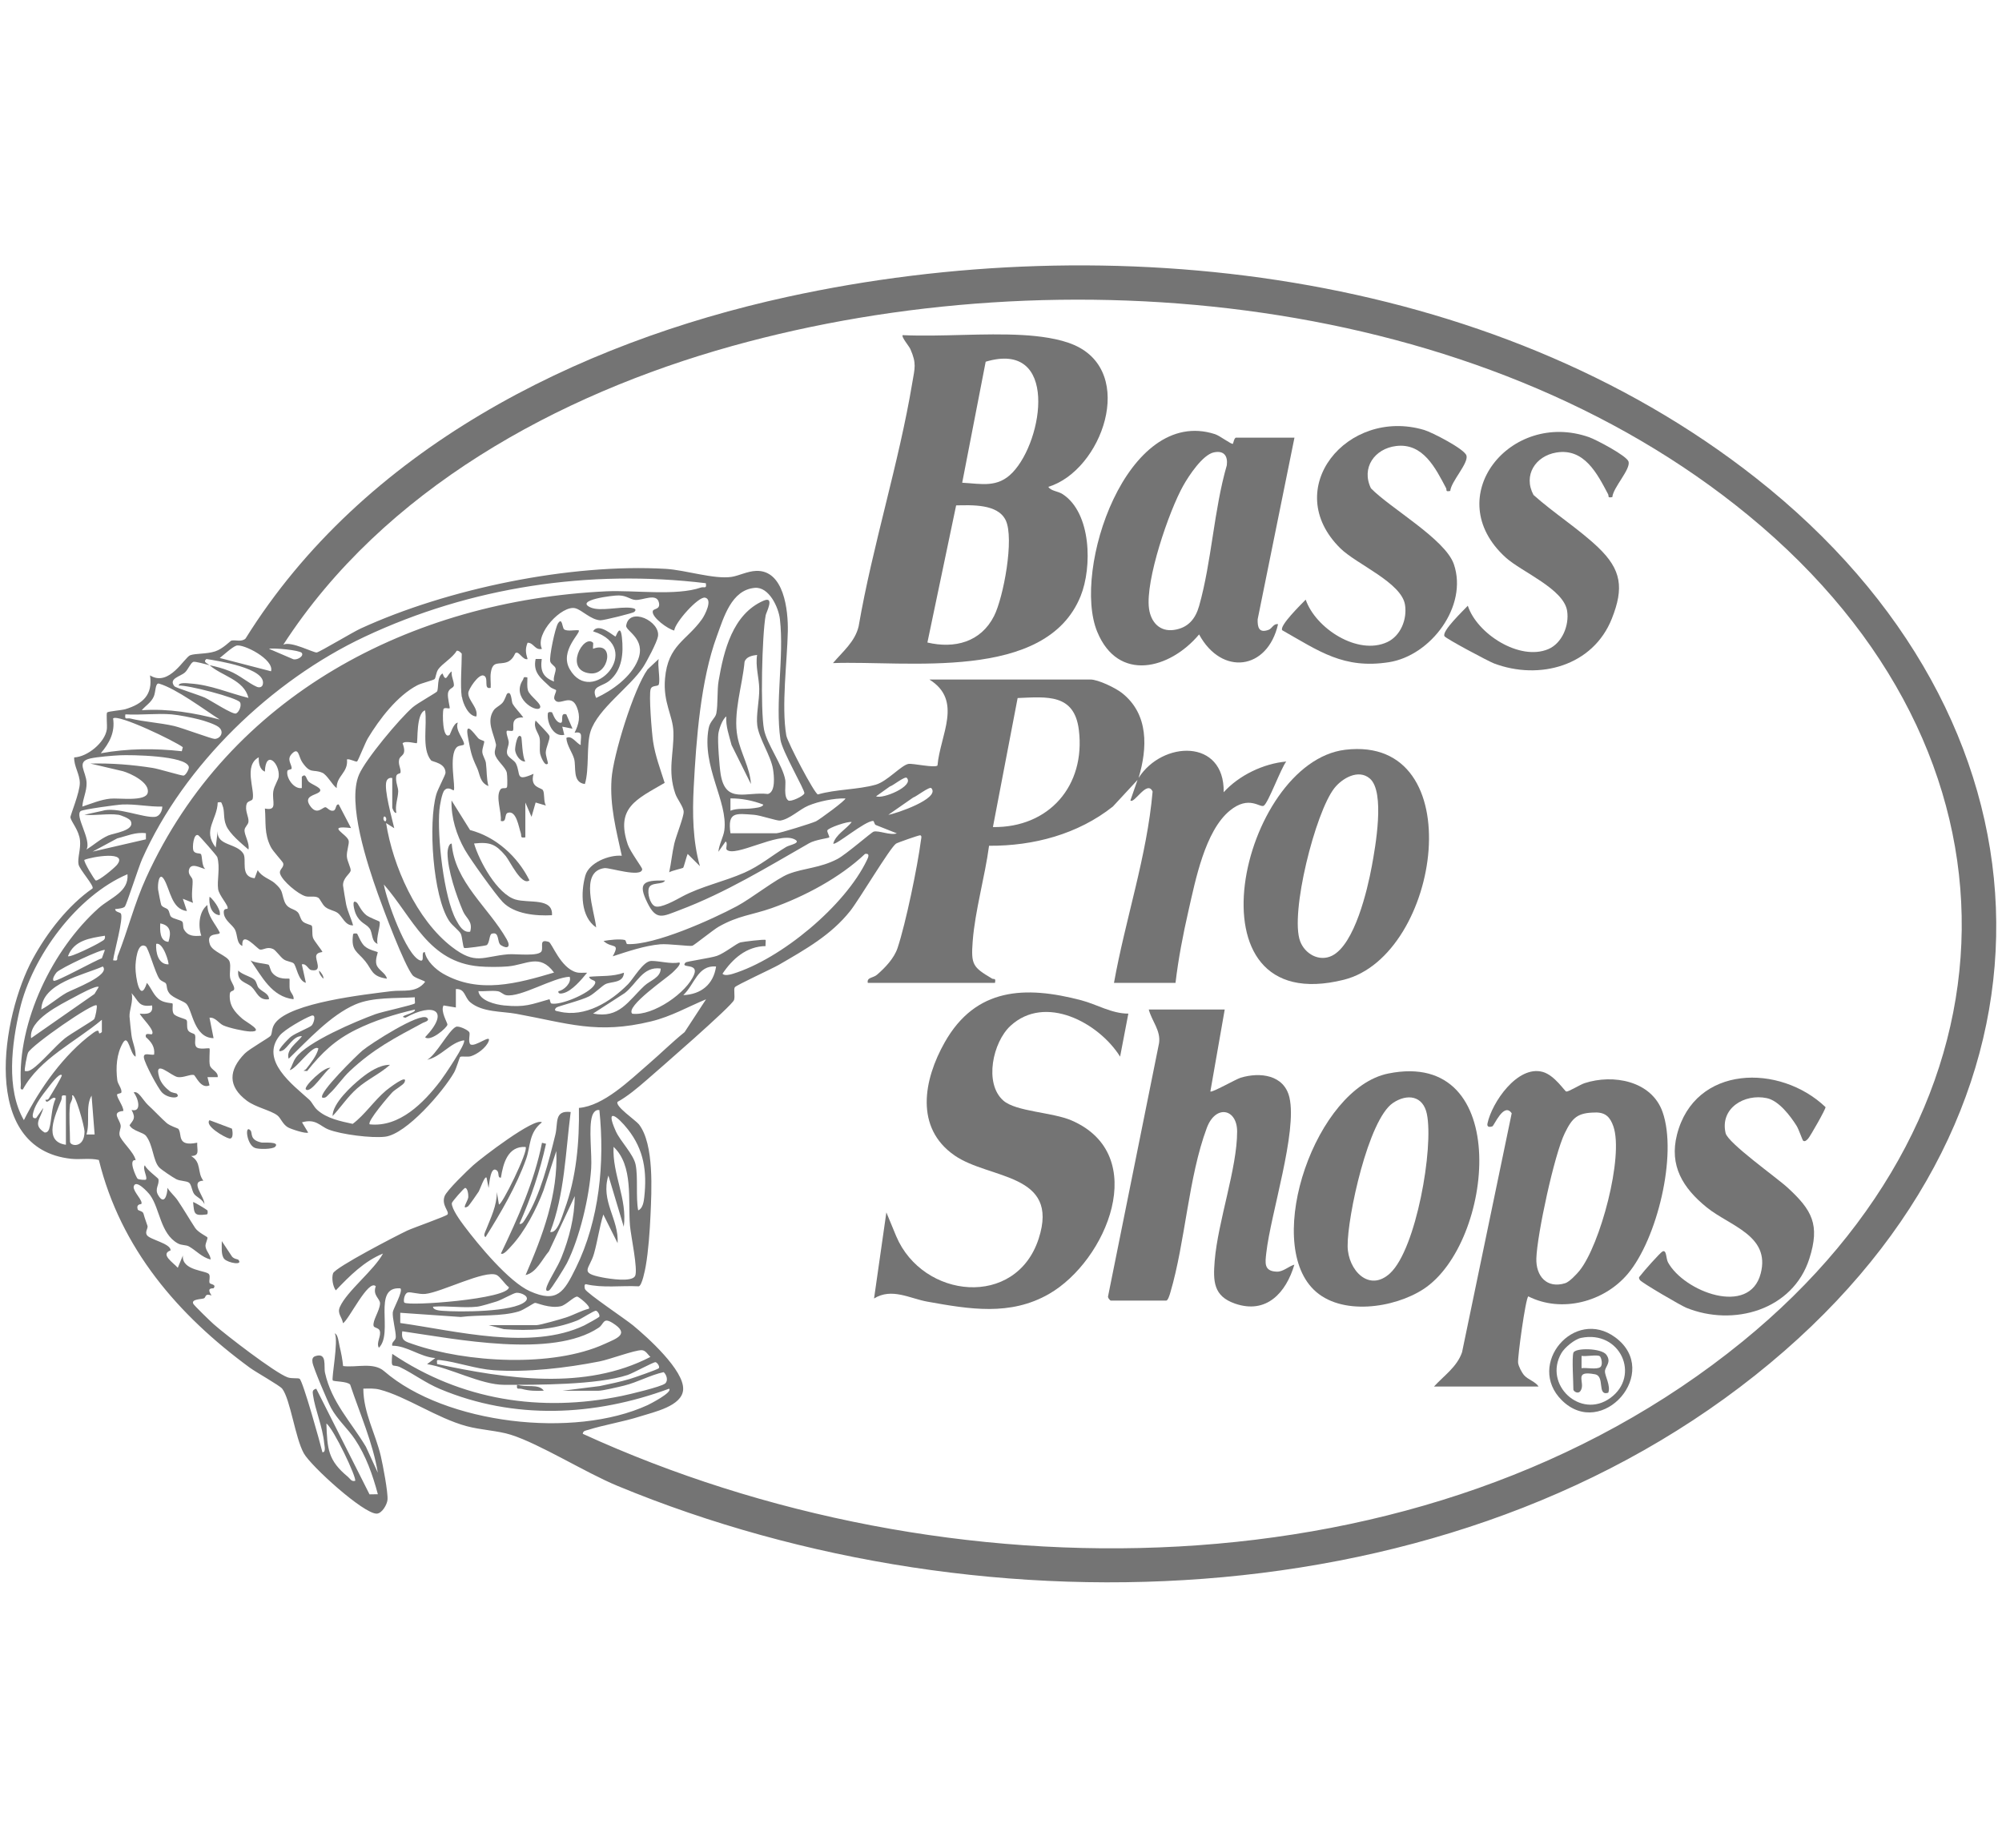 <?xml version="1.0" encoding="UTF-8"?><svg id="Layer_1" xmlns="http://www.w3.org/2000/svg" viewBox="0 0 65.368 60" width="65" height="60"><defs><style>.cls-1{fill:#747474;}</style></defs><path class="cls-1" d="M11.863,45.178c.004.792.4,1.469.572,2.206.065.28.24,1.189.217,1.426-.014.151-.178.445-.352.449-.43.009-2.153-1.558-2.381-1.971-.282-.509-.438-1.759-.704-2.108-.079-.104-.86-.541-1.056-.685-2.348-1.721-4.219-3.893-4.931-6.785-.296-.069-.6-.007-.899-.038-3.01-.318-2.266-4.674-1.259-6.529.465-.856,1.157-1.75,1.952-2.3.061-.085-.423-.614-.457-.784-.041-.203.076-.496.048-.78-.034-.343-.287-.606-.314-.755-.01-.058.309-.816.307-1.126-.002-.292-.194-.543-.184-.834.433-.017,1-.484,1.065-.91.02-.13-.025-.515.012-.558.033-.038.479-.072.595-.107.564-.171.902-.469.804-1.104.628.392,1.125-.595,1.316-.659.184-.062.53-.034.812-.125.252-.082.498-.346.53-.352.145-.029.326.053.46-.064,3.837-6.16,10.766-9.648,17.695-11.161,10.552-2.304,22.961-.899,31.614,5.91,9.98,7.852,10.621,20.06.945,28.507-10.13,8.843-26.061,9.398-38.103,4.414-1.058-.438-2.532-1.369-3.485-1.671-.435-.138-.977-.153-1.457-.284-.958-.261-1.969-.969-2.826-1.191-.18-.046-.356-.035-.538-.031ZM30.346,22.02h5.257c.254,0,.821.274,1.032.441.878.693.833,1.794.542,2.772.774-1.215,2.808-1.293,2.778.468.505-.556,1.296-.934,2.043-1.003-.174.218-.583,1.346-.735,1.444-.12.077-.48-.355-1.108.16-.81.665-1.122,2.271-1.35,3.269-.177.773-.331,1.571-.423,2.355h-2.009c.374-2.086,1.077-4.136,1.261-6.247-.177-.399-.605.42-.725.29l.233-.67-.805.869c-1.14.904-2.593,1.291-4.043,1.281-.133,1.002-.457,2.116-.534,3.114-.059.773.002.849.631,1.223.061.036.132-.035.096.141h-4.152c-.04-.185.172-.155.302-.267.265-.23.556-.534.669-.871.268-.803.654-2.666.764-3.521.007-.053.04-.154-.028-.161-.053,0-.729.237-.783.271-.193.124-1.21,1.838-1.499,2.201-.629.79-1.459,1.252-2.327,1.757-.222.129-1.399.666-1.441.735-.044.073.013.282-.024.412-.053.187-2.506,2.313-2.865,2.625-.283.246-.619.529-.938.703-.098.138.598.608.699.739.499.646.411,2.168.375,2.977-.022.492-.07,1.172-.156,1.652-.022.124-.119.631-.227.657-.575-.03-1.164.063-1.728-.07-.061.003-.043.119-.027.161.054.133,1.328.986,1.564,1.181.466.384,1.681,1.471,1.64,2.102-.034.541-.97.735-1.404.874-.552.177-1.167.272-1.701.441-.074.024-.162.023-.173.127,11.765,5.389,27.507,5.428,37.868-3.013,9.397-7.656,9.622-19.219.201-26.97-8.841-7.274-22.417-8.54-33.195-5.538-5.703,1.589-11.376,4.692-14.651,9.752.25-.129.995.272,1.093.254.1-.018,1.174-.663,1.428-.78,2.838-1.304,6.848-2.133,9.968-1.95.643.038,1.564.344,2.14.263.233-.033.521-.186.809-.197.911-.033,1.049,1.289,1.035,1.974-.021.998-.214,2.43-.05,3.398.039.228.924,1.912,1.032,1.928.599-.174,1.293-.151,1.887-.318.375-.106.826-.629,1.065-.678.134-.028.861.14.953.051.086-1.001.841-2.119-.265-2.808ZM23.046,18.875c-3.807-.46-7.677.12-11.14,1.749-3.036,1.428-5.897,4.181-7.266,7.262-.111.249-.508,1.484-.561,1.547-.052.063-.233.074-.319.084-.002.099.16.102.187.146.092.155-.223,1.264-.254,1.526.19.035.11-.044.151-.146.334-.84.541-1.701.93-2.554,2.705-5.938,8.641-9.047,15.022-9.349.914-.043,2.276.158,3.093-.124.102-.035.192.06.157-.14ZM15.077,22.589c-.054-.385,0-.99,0-1.406,0-.02-.11-.125-.166-.1-.131.227-.478.425-.602.604-.073.106-.077.268-.117.317-.032.039-.43.133-.566.204-.654.34-1.24,1.109-1.615,1.732-.083.137-.318.731-.351.756-.037.028-.245-.096-.331-.067.045.436-.344.532-.336.937-.142-.099-.312-.433-.469-.501-.304-.13-.383.057-.657-.347-.118-.174-.11-.487-.316-.294-.216.203-.023.348-.028.501-.001.04-.128.032-.139.08-.05.219.211.606.471.559v-.368c.145-.138.136.084.232.167.123.106.496.212.33.339-.132.101-.507.12-.298.434.225.338.407.054.507.054.052,0,.144.146.265.111.096-.028.058-.218.169-.201l.402.77c-.853-.098-.128.194-.077.414.024.101-.072.338-.059.521.011.152.141.377.123.461-.021.1-.257.238-.248.48.001.032.087.551.102.62.052.239.163.45.226.683-.264.011-.353-.298-.499-.404-.119-.086-.278-.093-.407-.196-.104-.083-.17-.267-.232-.304-.118-.069-.29-.01-.42-.049-.244-.072-.744-.492-.822-.725-.052-.155.135-.201.098-.351-.014-.056-.329-.378-.408-.537-.219-.441-.151-.781-.189-1.25.429.087.225-.234.274-.563.027-.18.168-.371.177-.485.037-.432-.428-.889-.452-.157-.18-.075-.205-.298-.201-.468-.503.271-.119,1.058-.198,1.359-.018.069-.161.064-.193.155-.078.218.075.431.056.592-.011.101-.12.165-.128.267-.012.166.176.437.127.639-.227-.197-.609-.507-.725-.78-.109-.258-.038-.465-.127-.676-.041-.097-.018-.1-.151-.083-.016.571-.506.909-.066,1.472l.065-.534c-.036.487.623.385.838.736.123.201-.122.752.368.803l.101-.267c.12.219.41.299.549.421.287.25.218.303.318.585.098.278.311.24.437.367.078.079.078.216.165.303.08.08.278.112.295.14.036.059,0,.265.041.395.032.1.322.442.305.464-.007.009-.163.006-.197.11-.047.146.227.548-.162.481-.109-.019-.157-.226-.311-.187l.133.602c-.257-.062-.305-.554-.401-.636-.064-.055-.229-.058-.332-.136-.11-.083-.25-.292-.339-.332-.195-.089-.313.039-.426.019-.092-.017-.608-.657-.577-.119-.194-.078-.151-.361-.239-.531-.08-.156-.325-.288-.363-.513-.035-.206.108-.151.119-.173.049-.096-.279-.424-.308-.642-.039-.286.072-.697-.026-1.04-.013-.046-.581-.694-.623-.716-.152-.077-.197.393-.16.494.047.125.21.081.247.122.051.057.019.397.146.489-.146-.027-.456-.224-.53.007-.054.171.096.249.11.338.024.157-.061.541.019.759l-.334-.134.133.401c-.5-.057-.544-.69-.744-1.029-.166-.281-.218.162-.197.33.007.054.09.476.102.499.042.085.176.099.219.153.056.069.051.181.102.232.077.077.329.105.37.167.035.052.01.172.051.247.126.227.33.226.566.206-.109-.316-.079-.792.2-1.003-.002.36.256.604.404.902.005.11-.47-.044-.322.388.085.247.583.364.643.562.047.156-.01.353.016.52.02.128.12.23.134.343.015.126-.134.056-.144.192-.028.37.152.581.408.807.136.12.753.432.254.417-.195-.006-.693-.117-.874-.199-.149-.067-.254-.269-.451-.252l.133.669c-.642-.009-.688-.908-.887-1.121-.084-.09-.431-.183-.558-.345-.104-.133-.065-.247-.113-.322-.028-.044-.153-.065-.214-.153-.138-.198-.356-1.011-.446-1.061-.282-.159-.333.52-.332.694,0,.312.147,1.203.374.502.152.182.223.433.438.566.151.093.382.092.396.107.027.029-.027.225.036.332.063.108.397.165.425.212.039.064-.009.217.044.325.046.094.202.108.223.145.053.093-.028.289.042.393.082.122.411.034.44.062.021.02-.025.426.013.556.043.147.277.198.254.381h-.334s.067.267.067.267c-.286.136-.455-.327-.515-.339-.124-.025-.327.093-.517.071-.215-.025-.794-.624-.611.003.056.192.196.339.347.458.066.052.211.064.223.076.167.167-.261.181-.473-.03-.133-.132-.576-.963-.597-1.145-.022-.187.216-.068.334-.098.032-.246-.091-.416-.268-.569-.045-.178.171-.067.2-.1.106-.116-.347-.543-.402-.668.219.018.452.021.402-.268-.45.065-.43-.145-.669-.402.07.241-.08.571-.066.767.009.134.045.458.063.602.029.239.148.459.136.706-.183-.067-.231-.768-.416-.449-.209.361-.234.803-.183,1.215.017.137.154.273.135.4-.006.039-.141.039-.142.073-.004.118.209.376.206.533-.41.042-.117.262-.088.478.012.087-.058.191-.037.31.033.185.47.551.526.82-.264-.043.029.581.063.606.051.036.255.045.272.029.067-.065-.128-.375-.033-.468.039.132.432.417.44.448.043.186-.132.311-.009.524.195.339.3.017.306-.236.089.149.234.266.33.407.2.294.379.605.572.901.094.144.38.281.399.308.027.038-.066.191-.06.288.01.157.17.287.167.438-.294-.077-.465-.291-.709-.429-.095-.054-.236-.027-.367-.101-.571-.324-.575-1.127-.901-1.576-.06-.082-.48-.552-.536-.267-.003.173.306.443.253.556-.008.018-.175-.009-.121.179.015.051.167.048.19.139.037.147.126.374.132.404.016.083-.087.189-.023.294.094.154.78.273.777.502-.353.125.082.397.234.568l.166-.401c-.044.508.787.484.857.616.043.08-.008.194.013.275.014.057.24.043.133.178-.013.016-.259-.042-.066.237-.234-.082-.175.065-.251.094-.086.032-.414.022-.349.172.027.061.568.582.668.671.388.345,2.006,1.591,2.415,1.736.138.049.337.014.39.046.108.065.678,2.114.746,2.4.125.01.065-.217.058-.292-.052-.548-.297-1.092-.366-1.581-.016-.112-.021-.165.107-.202l1.739,3.45.272-.004c-.168-.628-.386-1.253-.749-1.795-.232-.347-.575-.643-.781-1.027-.108-.201-.577-1.305-.603-1.477-.015-.097-.009-.179.097-.212.389-.124.263.332.311.546.215.967.843,1.593,1.335,2.414l.389.849c-.161-.978-.588-1.933-.903-2.878-.095-.111-.532-.095-.568-.136-.05-.059.193-1.296.066-1.537.107.036.129.306.155.413.051.215.096.434.116.654.435.058.989-.137,1.341.168,1.99,1.726,6.2,2.214,8.602,1.108.069-.032.828-.419.702-.536-2.431.898-5.059,1.026-7.478.011-.48-.201-.867-.499-1.3-.711-.254-.125-.308.1-.262-.438,2.25,1.516,4.849,1.92,7.5,1.373.242-.05,1.268-.293,1.406-.402.114-.09.054-.285-.043-.374-.446.097-.853.332-1.296.441-.176.043-.697.167-.838.167h-1.172l1.219-.153c.327-.069.655-.136.975-.23.128-.038.923-.313.953-.353.038-.05-.043-.181-.107-.197-.058-.015-.731.358-.912.418-.997.328-2.948.323-4.037.321-.755-.002-1.752-.554-2.511-.675l.268-.199c-.498-.035-.922-.405-1.406-.403-.028-.133.116-.159.117-.285.002-.207-.118-.618-.098-.811.011-.108.344-.689.248-.777-.938-.071-.209,1.463-.703,1.94-.097-.168.089-.38.027-.56-.032-.093-.184-.087-.199-.154-.039-.175.2-.492.21-.731.007-.16-.251-.264-.139-.562-.239-.255-.89,1.116-1.07,1.204-.033-.205-.198-.313-.101-.532.232-.519,1.117-1.199,1.407-1.742-.622.257-1.086.728-1.541,1.203-.098-.132-.142-.406-.089-.557.068-.194,2.093-1.241,2.421-1.395.191-.09,1.274-.469,1.315-.527.07-.099-.204-.3-.095-.596.069-.19.744-.838.933-1.009.267-.241,2.013-1.58,2.245-1.403-.432.336-.368.779-.514,1.192-.308.871-.839,1.779-1.327,2.555-.088-.043-.005-.182.02-.247.156-.397.351-.781.349-1.224l.067.401c.068.092.985-1.765.87-1.874-.579-.033-.731.536-.804,1.003-.123.012-.041-.161-.132-.235-.211-.172-.246.443-.27.57l-.067-.335c-.06-.076-.218.391-.253.449-.034.055-.324.472-.35.487-.245.144-.001-.18.007-.298.006-.084-.022-.307-.106-.302-.033.002-.429.448-.432.498-.01.181.282.581.4.738.467.622,1.464,1.829,2.149,2.136.896.401,1.116.022,1.501-.76.77-1.563.947-3.445.768-5.155-.128-.026-.205.096-.237.197-.12.378,0,1.25-.031,1.709-.062.936-.37,2.253-.791,3.091-.063.126-.515.858-.582.891-.113.056-.111-.041-.072-.139.125-.307.346-.617.473-.933.255-.634.431-1.317.436-2.006l-.842,1.801c-.223.26-.41.699-.763.776.553-1.275,1.067-2.635,1.002-4.05l-.418,1.288c-.23.606-.611,1.349-1.056,1.822-.054.057-.259.309-.333.235.549-1.143,1.095-2.364,1.34-3.614l.132.032c-.198.898-.493,1.773-.868,2.612.093.043.174-.128.213-.188.462-.727.754-1.881.96-2.722.094-.383-.047-.801.5-.739-.167,1.297-.198,2.696-.669,3.916.236.063.392-.525.47-.735.386-1.04.486-2.211.468-3.314.812-.068,1.655-.902,2.278-1.438.395-.34.766-.71,1.172-1.037l.701-1.072c-.603.248-1.13.559-1.79.72-1.772.434-2.731.058-4.409-.247-.469-.085-1.104-.045-1.499-.375-.195-.163-.161-.449-.471-.433v.602s-.402-.067-.402-.067c-.11.187.135.577.127.627-.017.107-.562.571-.729.411.84-.885.27-1.141-.64-.638-.31-.045.37-.144.304-.265-.654.151-1.318.357-1.921.656-.69.342-1.118.755-1.595,1.351-.205-.013-.084-.002-.027-.074.143-.182.344-.433.395-.661-.175-.161-.731.687-.936.703.081-.137.101-.266.199-.403.37-.517,1.957-1.187,2.596-1.421.221-.081,1.247-.301,1.289-.353.015-.018-.009-.144,0-.199-.62.04-1.37-.013-1.942.234-.806.347-1.556,1.174-2.177,1.773-.098-.298.285-.53.435-.735-.278-.032-.474.398-.637.467-.327.14.198-.395.28-.456.166-.123.607-.293.674-.363.072-.076.16-.384-.015-.317-.241.093-.872.45-1.029.645-.66.813.434,1.615.964,2.096.094.085.145.23.265.337.313.279.755.366,1.153.453.393-.292.7-.761,1.089-1.089.051-.043.738-.578.603-.268-.039.089-.305.227-.404.332-.096.102-.831.954-.733,1.04.972.104,1.761-.701,2.305-1.411.117-.152.862-1.246.775-1.333-.447.067-.751.541-1.204.636.29-.149.702-.96.938-1.075.092-.045.392.099.437.172.041.066-.048.291.034.398.154.108.702-.363.598-.098-.08.206-.37.425-.584.488-.102.03-.306-.01-.345.022-.021.017-.124.378-.197.506-.349.611-1.552,2.014-2.253,2.099-.438.053-1.43-.072-1.845-.234-.285-.111-.413-.365-.869-.236l.201.334c-.067.05-.568-.114-.664-.172-.175-.105-.229-.304-.345-.391-.228-.169-.705-.26-.995-.478-.624-.469-.596-.995-.071-1.534.155-.159.813-.526.852-.587.058-.091.018-.247.15-.419.51-.667,2.941-.927,3.786-1.035.387-.049.809.077,1.104-.302.015-.034-.331-.124-.405-.215-.275-.336-.955-2.153-1.136-2.662-.337-.948-1.013-2.975-.614-3.896.217-.501,1.32-1.823,1.753-2.197.155-.134.766-.474.792-.514.061-.096-.01-.479.18-.59.123.331.151.023.3-.067-.022.151.068.301.072.439.004.122-.165.087-.194.278-.021.143.073.47.055.487-.026.024-.182-.047-.205.037-.031.108-.036,1.001.204.833.02-.014.126-.391.268-.401-.104.238.211.555.203.702-.003.057-.158.024-.236.1-.278.27-.028,1.32-.101,1.407-.019.023-.171-.143-.302-.002-.084.09-.152.499-.165.639-.077.844.14,2.86.547,3.601.095.174.228.423.457.38.097-.342-.135-.436-.234-.669-.225-.528-.501-1.336-.506-1.905,0-.067.029-.306.137-.303.099,1.259,1.2,2.078,1.796,3.125.144.252.024.33-.191.191-.135-.088-.031-.458-.299-.372-.081.026-.066.308-.165.372-.031.02-.704.114-.734.093-.044-.031-.06-.359-.109-.461-.054-.111-.28-.268-.381-.422-.535-.81-.688-3.197-.42-4.134.047-.166.301-.637.301-.702.001-.33-.428-.354-.474-.41-.317-.383-.113-1.166-.195-1.631-.299.097-.228,1.03-.268,1.071-.018.019-.369-.093-.465.004.155.417-.073.372-.111.527-.042.17.065.297.044.429-.008.05-.131.015-.143.141-.019.185.071.347.067.479-.006.219-.109.456-.061.695-.068.029-.133-.156-.133-.167v-.97c-.092-.017-.162.024-.191.112-.085.264.183,1.208.256,1.528l-.266-.168c.22,1.403.994,3.157,2.148,4.044.78.6.997.314,1.837.241.238-.021,1.03.086,1.095-.112.052-.16-.089-.395.232-.292.103.033.382.848.897.991.112.031.239.01.354.015-.181.221-.491.595-.773.666-.063.016-.184.039-.164-.064.176-.024.441-.274.367-.47-.537.02-1.6.68-2.07.602-.1-.017-.175-.115-.277-.13-.201-.03-.427.012-.633-.003.042.318.567.44.838.467.69.069.888-.035,1.474-.2.036-.01.023.127.074.138.299.064,1.227-.322,1.399-.605.119-.195-.129-.114-.169-.268.389-.039.759.003,1.138-.134-.02.348-.407.281-.599.371-.117.055-.345.295-.538.4-.233.127-1.032.328-1.072.368-.114.113.021.113.1.132.835.201,1.676-.319,2.246-.9.171-.175.495-.751.752-.755.261-.004.628.108.92.051.072.062-.181.285-.232.336-.163.16-1.547,1.104-1.307,1.337.677.084,1.798-.694,2.023-1.291.143-.379-.479-.175-.282-.381.036-.038.818-.145,1.023-.217.253-.089.634-.402.766-.44.067-.019.795-.11.823-.08.013.014-.008.146,0,.2-.624.011-1.077.413-1.407.904.069.076.248.029.337.002,1.581-.486,3.67-2.223,4.382-3.719.041-.087.105-.221-.063-.198-.817.775-1.984,1.396-3.05,1.772-.641.226-1.085.239-1.734.609-.167.095-.804.608-.855.62-.097.024-.788-.071-1.05-.048-.508.044-1.065.235-1.55.392.257-.472-.028-.239-.3-.501.179-.033.527-.073.691-.032.052.013.043.132.084.134.887.045,2.767-.804,3.579-1.238.474-.253,1.296-.903,1.691-1.054.513-.196,1.018-.188,1.59-.486.281-.146,1.114-.876,1.186-.895.167-.044.538.131.755.057l-.686-.272c-.053-.021-.052-.132-.088-.133-.268-.005-1.227.814-1.302.74.077-.292.423-.472.602-.703-.114-.038-.776.191-.795.273-.014.058.086.204.059.229-.025.023-.454.075-.651.187-1.372.784-2.73,1.62-4.239,2.188-.539.203-.751.35-1.039-.231-.332-.667-.135-.751.571-.738-.074.15-.457.041-.527.243-.057.166.033.52.194.596.182.086.7-.212.892-.315.621-.334,1.361-.484,2.032-.78.506-.222.903-.564,1.367-.842.108-.065.538-.131.245-.258-.524-.227-1.93.615-2.191.348-.04-.041.046-.232-.036-.264l-.234.334c.018-.235.167-.485.195-.708.118-.942-.745-2.067-.514-3.325.043-.234.222-.333.251-.485.058-.304.022-.755.075-1.063.168-.983.457-2.179,1.466-2.618.381-.166.087.387.071.474-.122.667-.175,3.087-.055,3.729.089.475.616,1.176.695,1.654.025.148-.064.549.099.666.077.055.503-.142.524-.235.023-.098-.727-1.374-.781-1.751-.179-1.245.124-2.683-.017-3.932-.044-.385-.355-1.065-.82-1.025-.766.067-1.014.966-1.239,1.577-.531,1.439-.675,3.387-.756,4.933-.045.853-.032,1.76.203,2.579l-.401-.401c-.036.078-.125.436-.148.455-.018.015-.375.094-.455.146.068-.31.095-.627.167-.937.059-.253.311-.874.306-1.039-.005-.167-.208-.4-.275-.597-.259-.76-.04-1.311-.06-2.009-.015-.54-.343-.956-.274-1.745.096-1.102.706-1.234,1.207-1.939.095-.133.363-.651.099-.703-.218-.043-.978.808-1.005,1.073-.198-.038-.75-.437-.7-.634.024-.092.248-.041.202-.269-.069-.341-.529-.075-.774-.096-.177-.016-.267-.138-.534-.146-.199-.006-1.463.154-.925.392.316.14.936-.035,1.326.014.092.012.2.041.099.133-.042.039-1.003.277-1.104.273-.314-.015-.603-.339-.822-.394-.429-.108-1.329.826-1.088,1.326-.225.06-.267-.203-.468-.2-.082.2-.063.334,0,.535-.163.043-.277-.278-.397-.197-.02.013-.076.224-.275.295-.265.095-.466-.062-.528.342-.025.162.005.334-.005.497-.257.07-.038-.34-.235-.401-.167-.052-.49.448-.496.566-.013.25.336.488.262.772-.26-.01-.439-.43-.468-.636ZM8.849,21.752c.117-.387-.918-.913-1.135-.837-.137.048-.408.301-.539.402l1.673.434ZM9.853,21.151c-.066-.088-.909-.17-1.071-.134l.776.333c.114.059.38-.086.295-.199ZM24.72,21.217c-.158.019-.357.058-.409.226-.073.791-.383,1.678-.23,2.454.103.524.409,1.01.438,1.536l-.633-1.274c-.077-.307-.195-.612-.171-.934-.133.097-.242.421-.261.574-.029.228.037,1.075.077,1.317.162.981.831.559,1.543.642.259-.069.199-.606.166-.811-.071-.439-.459-.999-.514-1.427-.044-.344.07-.809.064-1.202-.005-.352-.129-.729-.07-1.101ZM6.84,21.552c.239.053.418.097.648.189.327.13.628.4.892.515.095.042.179.011.2-.072.136-.537-1.497-.776-1.84-.834-.123.1.026.136.099.202-.117-.026-.475-.136-.535-.105-.088.046-.167.254-.265.342-.152.137-.548.199-.342.454.035.043.823.292.987.367.197.09.921.571,1.026.518.104-.052.186-.269.126-.365-.093-.148-1.713-.57-2-.544,0-.117.293-.074.371-.069.674.043,1.265.314,1.906.471-.149-.598-.867-.709-1.272-1.071ZM4.63,23.023c.87-.06,1.708.088,2.543.303-.524-.334-1.405-1.001-1.976-1.171-.135-.04-.107.269-.177.423-.092.203-.26.288-.391.445ZM32.421,26.839c1.832.024,3.029-1.351,2.805-3.172-.146-1.192-1.043-1.081-1.999-1.042l-.807,4.214ZM5.601,23.158c-.486-.039-1.016.029-1.507,0-.032.202.049.108.163.136.455.112.96.136,1.432.245.254.059,1.229.423,1.32.421.185-.003.333-.234.124-.392-.122-.092-.468-.203-.627-.243-.246-.062-.662-.147-.905-.167ZM5.969,24.23c-.267-.202-2.118-1.094-2.276-.939.067.454-.119.803-.402,1.137.885-.157,1.751-.165,2.645-.066l.033-.133ZM2.956,24.765c.678-.017,1.362.037,2.033.143.194.03.957.262,1.007.25.074-.017.185-.218.169-.286-.087-.371-1.903-.394-2.241-.378-.251.012-.74.052-.97.103-.487.108-.135.422-.127.804.006.278-.122.502-.139.769.301-.098.591-.226.912-.259.281-.029,1.15.105,1.222-.189.082-.333-.551-.635-.81-.708l-1.056-.248ZM29.609,25.233c-.063-.067-.452.255-.555.281l-.449.32c.216.101,1.251-.336,1.004-.601ZM30.412,25.568c-.059-.067-.494.277-.597.307l-.809.563c.235-.031,1.704-.532,1.405-.869ZM24.921,26.104c-.338-.132-.703-.203-1.071-.202v.402c.233-.09.464-.046.695-.075.081-.01.366-.029.376-.125ZM23.85,27.04h1.507c.104,0,1.145-.324,1.285-.389.097-.044,1.011-.711.958-.748-.37-.008-.863.094-1.204.235-.293.122-.608.443-.922.489-.101.015-.639-.173-.855-.189-.598-.044-.868-.108-.769.601ZM3.86,26.437c-.333-.049-.76.036-1.105,0l.577-.126c.465-.154,1.357.238,1.734.194.145-.017.236-.196.233-.336-.449.012-.849-.086-1.305-.067-.171.007-1.282.159-1.358.214-.208.15.364.95.187,1.258.241-.152.446-.342.711-.46.175-.077.894-.158.732-.477-.041-.081-.32-.189-.406-.201ZM12.599,26.638c.048-.094-.042-.179-.066-.133-.048.094.042.179.066.133ZM4.764,27.04c-.334-.046-.622.09-.936.168l-.805.433,1.741-.402v-.199ZM3.805,28.09c.423-.493-.81-.282-1.05-.18-.035.048.335.667.373.673.1.016.597-.401.676-.494ZM4.161,28.379c-1.653.704-3.113,2.689-3.516,4.416-.26,1.111-.454,2.6.135,3.614.516-1.032,1.311-2.152,2.249-2.838.322-.235.101.122.297-.038v-.402c-.855.722-2.029,1.266-2.58,2.275-.11.018-.062-.09-.066-.166-.109-2.049,1.036-4.411,2.544-5.758.373-.333.992-.526.938-1.103ZM18.09,31.59c-.467-.639-.903-.254-1.508-.201-.264.023-.671.023-.935,0-1.663-.144-2.16-1.582-3.114-2.676.087.509.725,2.291,1.172,2.476.192.079.015-.288.166-.267.051.286.354.566.6.706,1.168.665,2.413.319,3.62-.038ZM5.5,30.587c.092-.29.08-.537-.267-.602-.011.214-.024.585.267.602ZM3.424,30.387c-.492.08-1.007.147-1.205.668.069.054.927-.372,1.051-.455.086-.058.183-.076.154-.213ZM5.5,31.323c.029-.029-.171-.744-.401-.669-.017.271.061.671.401.669ZM3.424,30.855c-.062-.062-1.468.598-1.578.731-.053.064-.152.212-.096.272.06.063,1.387-.682,1.576-.734l.098-.27ZM3.357,31.391c-.656.289-1.983.543-2.008,1.405.292-.155.537-.384.825-.547.193-.109,1.449-.57,1.183-.858ZM23.381,31.391c-.605-.048-.695.582-1.071.936.58-.025.986-.349,1.071-.936ZM21.573,31.458c-.588-.08-.779.494-1.173.801l-1.036.67c.857.17,1.143-.405,1.673-.904.191-.18.537-.269.536-.568ZM3.224,32.06c-.071-.066-.669.262-.781.323-.48.259-1.509.747-1.428,1.35l2.07-1.444.139-.229ZM3.157,32.662c-.099-.11-2.12,1.296-2.24,1.543-.038.077-.13.572-.104.599.104.019.155-.01.237-.063.276-.179.752-.749,1.07-1.005.172-.138.908-.568.952-.622s.11-.422.084-.451ZM2.018,34.938c-.086-.086-.411.368-.466.437-.16.202-.39.501-.457.749-.024.088-.075.251.085.218l.235-.334c-.078.347-.366.545.035.802.078.017.132-.045.154-.112.087-.275.069-.7.214-.991-.09-.137-.298.247-.335.034.096.017.105-.03.144-.094.053-.087.419-.681.39-.71ZM2.152,35.607c-.191-.033-.11.045-.151.147-.191.474-.611,1.356.151,1.459v-1.606ZM2.286,35.908c-.042.349,0,.835,0,1.205,0,.146.473.23.474-.334,0-.15-.312-1.299-.407-1.172.04.115-.059.229-.068.301ZM3.09,36.879l-.1-1.272c-.208.358-.041.861-.167,1.271h.267ZM20.837,39.355c.153-.058.185-.294.2-.435.091-.838-.011-1.543-.535-2.209-.331-.421-.761-.757-.395.06.15.334.577.747.647,1.093.084.413.002,1.045.083,1.491ZM19.699,39.49c-.127.416-.185.853-.302,1.272-.145.52-.516.632.285.786.221.042.951.159,1.055-.05.101-.202-.14-1.318-.167-1.641-.069-.833.117-1.963-.536-2.576-.047.889.456,1.705.333,2.61l-.502-1.673c-.264.842.348,1.421.301,2.208l-.467-.936ZM13.202,42.367c.121.126,3.41-.116,3.414-.502-.125-.086-.285-.346-.402-.4-.377-.174-1.803.567-2.328.619-.206.021-.479-.076-.574-.046-.118.037-.146.292-.11.329ZM15.579,42.501c-.45.051-.98-.037-1.44,0,0,.114.223.128.301.134.548.043,2.321.047,2.711-.303.179-.161-.138-.297-.289-.285-.098.008-.483.233-.65.284-.157.048-.492.154-.633.17ZM15.948,43.103h1.574c.11,0,.798-.197.957-.249.254-.082.491-.222.751-.288.061-.084-.335-.386-.378-.393-.101-.018-.37.275-.54.313-.374.084-.783-.118-.845-.109-.048.007-.361.228-.526.278-.567.172-1.302.108-1.899.182l-1.973-.137v.334c1.819.256,4.268.904,6.006.08.07-.033.473-.258.49-.281.036-.051-.05-.188-.103-.199-.065-.014-.474.263-.615.318-.794.312-1.553.342-2.394.283l-.503-.133ZM13.135,43.304c-.046.314.105.335.349.42,1.739.604,4.564.769,6.258-.007.393-.18.842-.321.26-.684-.318-.199-.275.035-.454.154-1.514,1.012-4.684.366-6.414.117ZM14.273,44.375c2.265.481,4.825.875,6.964-.234-.087-.074-.154-.218-.286-.22-.237-.002-1.041.301-1.374.367-1.078.213-2.366.365-3.462.287-.585-.042-1.2-.27-1.747-.33-.133-.015-.098.014-.096.13ZM11.594,48.19c.073-.076-.709-1.721-.937-1.874.029.831.053,1.205.702,1.74.075.062.108.162.234.133Z"/><path class="cls-1" d="M34.23,15.729c.086.139.313.137.465.237.944.613.969,2.387.59,3.327-1.135,2.819-5.698,2.101-8.087,2.191.315-.374.72-.696.838-1.203.457-2.647,1.313-5.315,1.752-7.954.08-.48.146-.621-.064-1.099-.04-.091-.305-.404-.25-.453,1.288.056,2.638-.075,3.92-.003.529.03,1.198.112,1.683.326,2.042.896.902,4.098-.849,4.631ZM31.417,15.594c.63.033,1.152.178,1.643-.332,1.019-1.06,1.505-4.331-.876-3.62l-.767,3.952ZM30.281,20.812c.892.209,1.745-.014,2.176-.865.307-.605.668-2.534.38-3.129-.261-.539-1.109-.493-1.618-.484l-.938,4.478Z"/><path class="cls-1" d="M36.842,32.93l-.269,1.405c-.695-1.109-2.448-2.052-3.582-1.003-.572.529-.869,1.876-.231,2.438.414.364,1.601.377,2.23.65,2.594,1.125,1.14,4.587-.74,5.666-1.267.727-2.602.496-3.973.25-.573-.103-1.157-.461-1.738-.103l.402-2.811.323.781c.87,2.048,3.913,2.356,4.651.074.695-2.149-1.606-1.925-2.746-2.714-1.309-.906-1.012-2.478-.321-3.698,1.01-1.783,2.622-1.852,4.455-1.371.511.134.997.439,1.54.436Z"/><path class="cls-1" d="M39.989,32.796l-.469,2.677c.049.048.834-.402.989-.449.631-.191,1.42-.098,1.593.646.261,1.123-.612,3.795-.756,5.076-.036.324-.085.6.348.611.206.005.385-.178.569-.228-.271.914-.911,1.628-1.939,1.271-.704-.245-.717-.726-.663-1.395.105-1.287.735-3.03.733-4.225-.001-.748-.702-.892-.991-.115-.602,1.615-.698,3.707-1.189,5.371-.018.062-.076.266-.136.266h-1.808c-.024,0-.112-.098-.088-.152l1.662-8.251c.064-.416-.238-.727-.335-1.102h2.478Z"/><path class="cls-1" d="M46.819,45.111c.326-.357.756-.644.919-1.123l1.621-7.803c-.257-.375-.576.41-.631.427-.07.023-.188.042-.16-.094.142-.682.98-1.911,1.803-1.684.394.109.721.639.772.642.081.005.448-.226.596-.275.931-.304,2.186-.078,2.546.941.492,1.396-.179,4.153-1.136,5.287-.774.918-2.16,1.285-3.248.735-.09.063-.355,2.004-.333,2.169.016.121.117.315.198.408.119.138.376.212.47.367h-3.415ZM52.096,36.16c-.594.005-.757.171-1.003.672-.342.696-.905,3.313-.929,4.094-.018.574.341.997.945.807.132-.041.371-.292.463-.407.673-.829,1.453-3.727,1.106-4.716-.104-.296-.252-.454-.583-.451Z"/><path class="cls-1" d="M42.266,14.122l-1.202,5.933c-.007.271.048.453.351.345.128-.046.161-.212.315-.187-.344,1.51-1.845,1.691-2.578.335-.952,1.137-2.642,1.578-3.327-.089-.827-2.01.961-7.381,3.844-6.452.165.053.541.346.587.315.009-.006.043-.2.102-.2h1.909ZM39.636,14.602c-.369.079-.816.759-.998,1.081-.469.831-1.247,3.107-1.121,4.022.06.438.346.762.813.696.464-.066.704-.361.824-.787.408-1.444.48-3.13.903-4.591.038-.305-.096-.49-.422-.42Z"/><path class="cls-1" d="M42.892,41.942c-1.638-1.613.076-6.577,2.436-7.055,4.088-.828,3.448,5.54,1.15,7.04-.957.624-2.704.885-3.586.015ZM45.39,41.407c.851-.791,1.428-4.101,1.199-5.201-.124-.596-.639-.671-1.104-.36-.808.539-1.494,3.722-1.483,4.68.009.777.699,1.522,1.389.881Z"/><path class="cls-1" d="M43.925,24.314c4.144-.494,3.126,6.722-.052,7.512-5.274,1.31-3.348-7.106.052-7.512ZM44.725,25.252c-.372-.317-.9-.008-1.155.314-.622.786-1.458,4.099-1.118,5.003.153.408.617.679,1.038.472.741-.365,1.159-2.156,1.3-2.917.115-.622.444-2.437-.064-2.871Z"/><path class="cls-1" d="M58.874,37.079c-.022-.016-.144-.377-.215-.488-.204-.322-.577-.819-.973-.901-.727-.152-1.531.327-1.343,1.142.075.327,1.671,1.454,2.03,1.786.789.728,1.061,1.201.705,2.314-.537,1.679-2.478,2.232-4.022,1.603-.17-.069-1.454-.818-1.509-.902-.065-.1-.015-.102.034-.171.076-.107.633-.735.706-.767.134-.058.107.234.176.359.524.955,2.657,1.774,3.026.365.325-1.243-1.007-1.55-1.763-2.162-.775-.628-1.229-1.359-.97-2.376.583-2.281,3.359-2.32,4.85-.898.014.057-.5.955-.567,1.028-.04.044-.102.115-.164.07Z"/><path class="cls-1" d="M47.354,15.862c-.175.033-.103-.028-.139-.095-.342-.646-.748-1.479-1.629-1.372-.702.085-1.147.711-.823,1.381.63.649,2.429,1.663,2.708,2.48.466,1.364-.749,2.985-2.122,3.199-1.48.23-2.278-.362-3.483-1.044-.102-.147.627-.853.767-.999.325.942,1.703,1.832,2.661,1.387.44-.204.655-.746.582-1.216-.111-.727-1.58-1.326-2.107-1.843-1.982-1.945.227-4.613,2.733-3.869.246.073,1.317.62,1.38.835.074.251-.505.848-.529,1.158Z"/><path class="cls-1" d="M52.645,16.063c-.175.033-.103-.028-.139-.095-.353-.668-.776-1.51-1.686-1.361-.685.112-1.094.745-.749,1.386.653.586,1.479,1.111,2.107,1.709.768.733.847,1.329.452,2.327-.612,1.547-2.363,2.025-3.846,1.467-.179-.067-1.574-.81-1.62-.89-.096-.165.62-.841.762-.995.301.921,1.694,1.81,2.625,1.418.454-.191.691-.775.618-1.248-.111-.723-1.485-1.273-2.005-1.744-2.173-1.968.154-4.836,2.725-3.929.223.079,1.229.606,1.285.796.074.251-.505.848-.529,1.158Z"/><path class="cls-1" d="M50.995,45.556c-1.176-1.166.41-3.046,1.75-2.05,1.517,1.127-.432,3.357-1.75,2.05ZM51.623,43.52c-.208.043-.535.314-.641.497-.598,1.025.623,2.176,1.599,1.464.995-.726.321-2.224-.957-1.961Z"/><path class="cls-1" d="M19.095,25.433c-.415-.052-.276-.558-.349-.822-.058-.21-.239-.437-.254-.683.174-.102.33.178.469.233-.016-.242.109-.463-.2-.402.14-.291.202-.521.072-.841-.189-.466-.565-.016-.712-.227-.085-.092.067-.278.032-.328-.011-.015-.138-.049-.197-.106-.289-.277-.562-.456-.467-.908h.2c-.053.382.036.597.401.737-.041-.131.072-.33.052-.428-.016-.078-.148-.132-.175-.223-.043-.143.16-1.111.254-1.251.142-.212.134.152.2.199.103.073.343.013.474.03.087.076-.634.665-.295,1.266.717,1.271,2.49-.693.765-1.232.184-.317.701.19.735.167.02-.014.154-.449.206.03.056.514.014,1.057-.403,1.411-.25.212-.619.16-.438.566.526-.241,1.146-.688,1.366-1.244.275-.693-.413-.943-.385-1.118.098-.63,1.127-.142,1.037.357-.034.191-.363.814-.483.997-.431.658-1.475,1.358-1.717,2.099-.143.439-.035,1.228-.186,1.722Z"/><path class="cls-1" d="M5.821,36.692c.142.171-.075.595.618.454-.012.238.099.429-.201.435.355.205.19.534.401.804-.456.02.046.523.035.768-.061-.163-.263-.232-.335-.333-.077-.108-.086-.309-.168-.369-.086-.062-.293-.049-.42-.116-.11-.058-.478-.302-.554-.383-.202-.216-.194-.723-.428-1.027-.098-.126-.44-.156-.539-.349.116-.175.218-.217.066-.5.345.089.217-.395.068-.57.151-.075.314.266.465.405.206.19.432.434.612.592.112.098.367.172.381.189Z"/><path class="cls-1" d="M17.153,27.174c-.186.031-.113-.038-.151-.147-.064-.181-.14-.74-.417-.656-.135.041-.019.33-.235.267.038-.28-.182-.795-.007-1.031.054-.073.191-.003.212-.077.018-.063.009-.383-.006-.463-.036-.188-.351-.406-.39-.62-.022-.117.05-.234.035-.31-.072-.36-.322-.741-.076-1.11.065-.097.198-.146.289-.247.073-.081.133-.28.145-.291.151-.133.147.251.183.317.084.152.249.306.351.453-.467-.019-.273.357-.342.431-.026.028-.172-.013-.192.006-.049.048.059.289.059.373,0,.132-.084.253-.052.38.031.122.237.205.29.319.163.349-.035.6.572.332-.127.453.245.444.304.531.065.096.017.373.099.505l-.335-.099-.134.468-.202-.468v1.138Z"/><path class="cls-1" d="M17.287,28.579c-.26.192-.637-.632-.776-.797-.324-.384-.506-.464-1.032-.407.167.571.752,1.649,1.35,1.829.436.131,1.232-.07,1.194.513-.519.029-1.23-.034-1.61-.432-.238-.249-1.057-1.392-1.237-1.709-.272-.479-.45-1.051-.433-1.607l.605.967c.847.222,1.552.863,1.939,1.642Z"/><path class="cls-1" d="M13.938,33.064c.123.099-.089.145-.13.168-.92.495-1.597.837-2.382,1.571-.243.227-.449.542-.666.74-.074.067-.115.158-.236.132-.141-.146,1.146-1.401,1.308-1.537.264-.222,1.875-1.258,2.107-1.073Z"/><path class="cls-1" d="M19.362,20.817c.018.017-.008.149.002.2.718-.278.534.868-.095.803-.872-.09-.218-1.298.093-1.002Z"/><path class="cls-1" d="M8.77,31.335c.03.019.058.184.113.254.204.263.546.181.568.203.013.013-.009.259.014.354.028.116.14.187.12.315-.719-.083-1.032-.742-1.406-1.271.121.086.542.114.591.145Z"/><path class="cls-1" d="M15.808,24.037c.021.029-.069.235-.06.351.01.124.102.242.118.358.033.25.015.507.082.754-.287-.117-.272-.382-.373-.597-.196-.416-.202-.523-.292-.98-.118-.6.187-.147.328.01.055.061.183.083.198.104Z"/><path class="cls-1" d="M12.733,34.604c-.328.291-.741.477-1.072.768-.308.271-.525.608-.802.904-.002-.415.62-.985.936-1.239.255-.205.603-.439.938-.434Z"/><path class="cls-1" d="M11.66,29.316c.034.029.14.277.303.401.11.083.413.19.427.209.056.078-.127.572-.06.728-.212-.076-.156-.359-.263-.506-.115-.156-.316-.168-.454-.483-.038-.086-.161-.527.048-.35Z"/><path class="cls-1" d="M18.022,23.091c.024.02.088.273.237.334.202.082-.022-.35.232-.267l.202.468-.334-.066.066.267c-.363.081-.576-.405-.536-.702.008-.059.121-.044.133-.033Z"/><path class="cls-1" d="M17.889,24.764c-.106.125-.246-.275-.252-.316-.03-.18.01-.354-.018-.517-.028-.161-.217-.334-.13-.572.08.093.44.443.453.51.021.107-.116.368-.122.531-.004.105.083.348.07.364Z"/><path class="cls-1" d="M17.22,21.953c.003.139-.019.281.017.418.05.191.503.466.385.585-.138.139-.929-.338-.552-.918.043-.066-.005-.119.15-.085Z"/><path class="cls-1" d="M8.782,32.461c-.34.05-.4-.251-.567-.403-.174-.158-.482-.159-.436-.534.126.137.43.199.533.303.073.074.076.203.135.267.12.132.334.176.336.366Z"/><path class="cls-1" d="M7.57,36.685c.016.019.077.358-.086.322-.156-.035-.812-.416-.643-.596l.729.274Z"/><path class="cls-1" d="M8.179,36.745c.076.084-.047.315.373.398.047.009.605-.043.431.137-.077.08-.54.09-.668.033-.268-.119-.329-.78-.136-.567Z"/><path class="cls-1" d="M7.777,40.963c.183.202-.328.111-.451-.018-.117-.124-.081-.421-.084-.585l.334.505c.067.081.191.087.201.099Z"/><path class="cls-1" d="M17.019,23.894c.025.033.028.655.134.803-.177.016-.321-.227-.334-.374-.007-.079.071-.602.2-.429Z"/><path class="cls-1" d="M9.988,35.406c-.091-.083.613-.762.802-.703-.166.076-.637.854-.802.703Z"/><path class="cls-1" d="M6.773,39.356c.007.008.025.141-.033.133-.406.049-.397-.011-.435-.402.018-.02.45.248.468.269Z"/><path class="cls-1" d="M17.756,45.244c-.248.012-.475.009-.715-.057-.114-.031-.187.049-.155-.143.265.112.704-.042.87.2Z"/><path class="cls-1" d="M7.175,29.717c-.29-.026-.362-.368-.334-.602.076.039.223.244.257.311.048.095.099.177.077.291Z"/><path class="cls-1" d="M10.422,31.526c.055.054.159.183.135.265-.055-.054-.159-.183-.135-.265Z"/><path class="cls-1" d="M21.506,21.351c-.042.223.058.642.005.829-.022.079-.216.014-.265.149-.066.185.037,1.441.078,1.714.069.466.238.906.378,1.352-.92.537-1.61.809-1.203,2.016.077.227.472.754.47.801-.014.293-1.068-.054-1.231-.033-.834.107-.32,1.419-.273,1.938-.509-.351-.504-1.146-.354-1.691.118-.427.781-.686,1.191-.651-.183-.84-.395-1.635-.334-2.509.054-.783.725-2.943,1.177-3.576l.362-.34Z"/><path class="cls-1" d="M11.66,30.32c.018.015.119.291.237.4.149.139.418.185.435.202.014.014-.089.238-.041.403.055.187.309.28.342.465-.505-.075-.476-.283-.704-.567-.258-.322-.474-.339-.402-.87-.008-.058.125-.04.133-.033Z"/><path class="cls-1" d="M51.373,44.007c.053-.171.919-.156,1.076.062.18.25-.039.383-.045.54-.006.152.197.478.107.703-.379.114-.093-.54-.434-.604-.731-.137-.294.269-.468.538-.085.131-.236.011-.236-.036,0-.255-.052-1.035,0-1.205ZM52.233,44.117c-.089-.057-.453.018-.593-.01v.402c.16-.024.481.051.606-.031.104-.069.038-.328-.013-.361Z"/></svg>